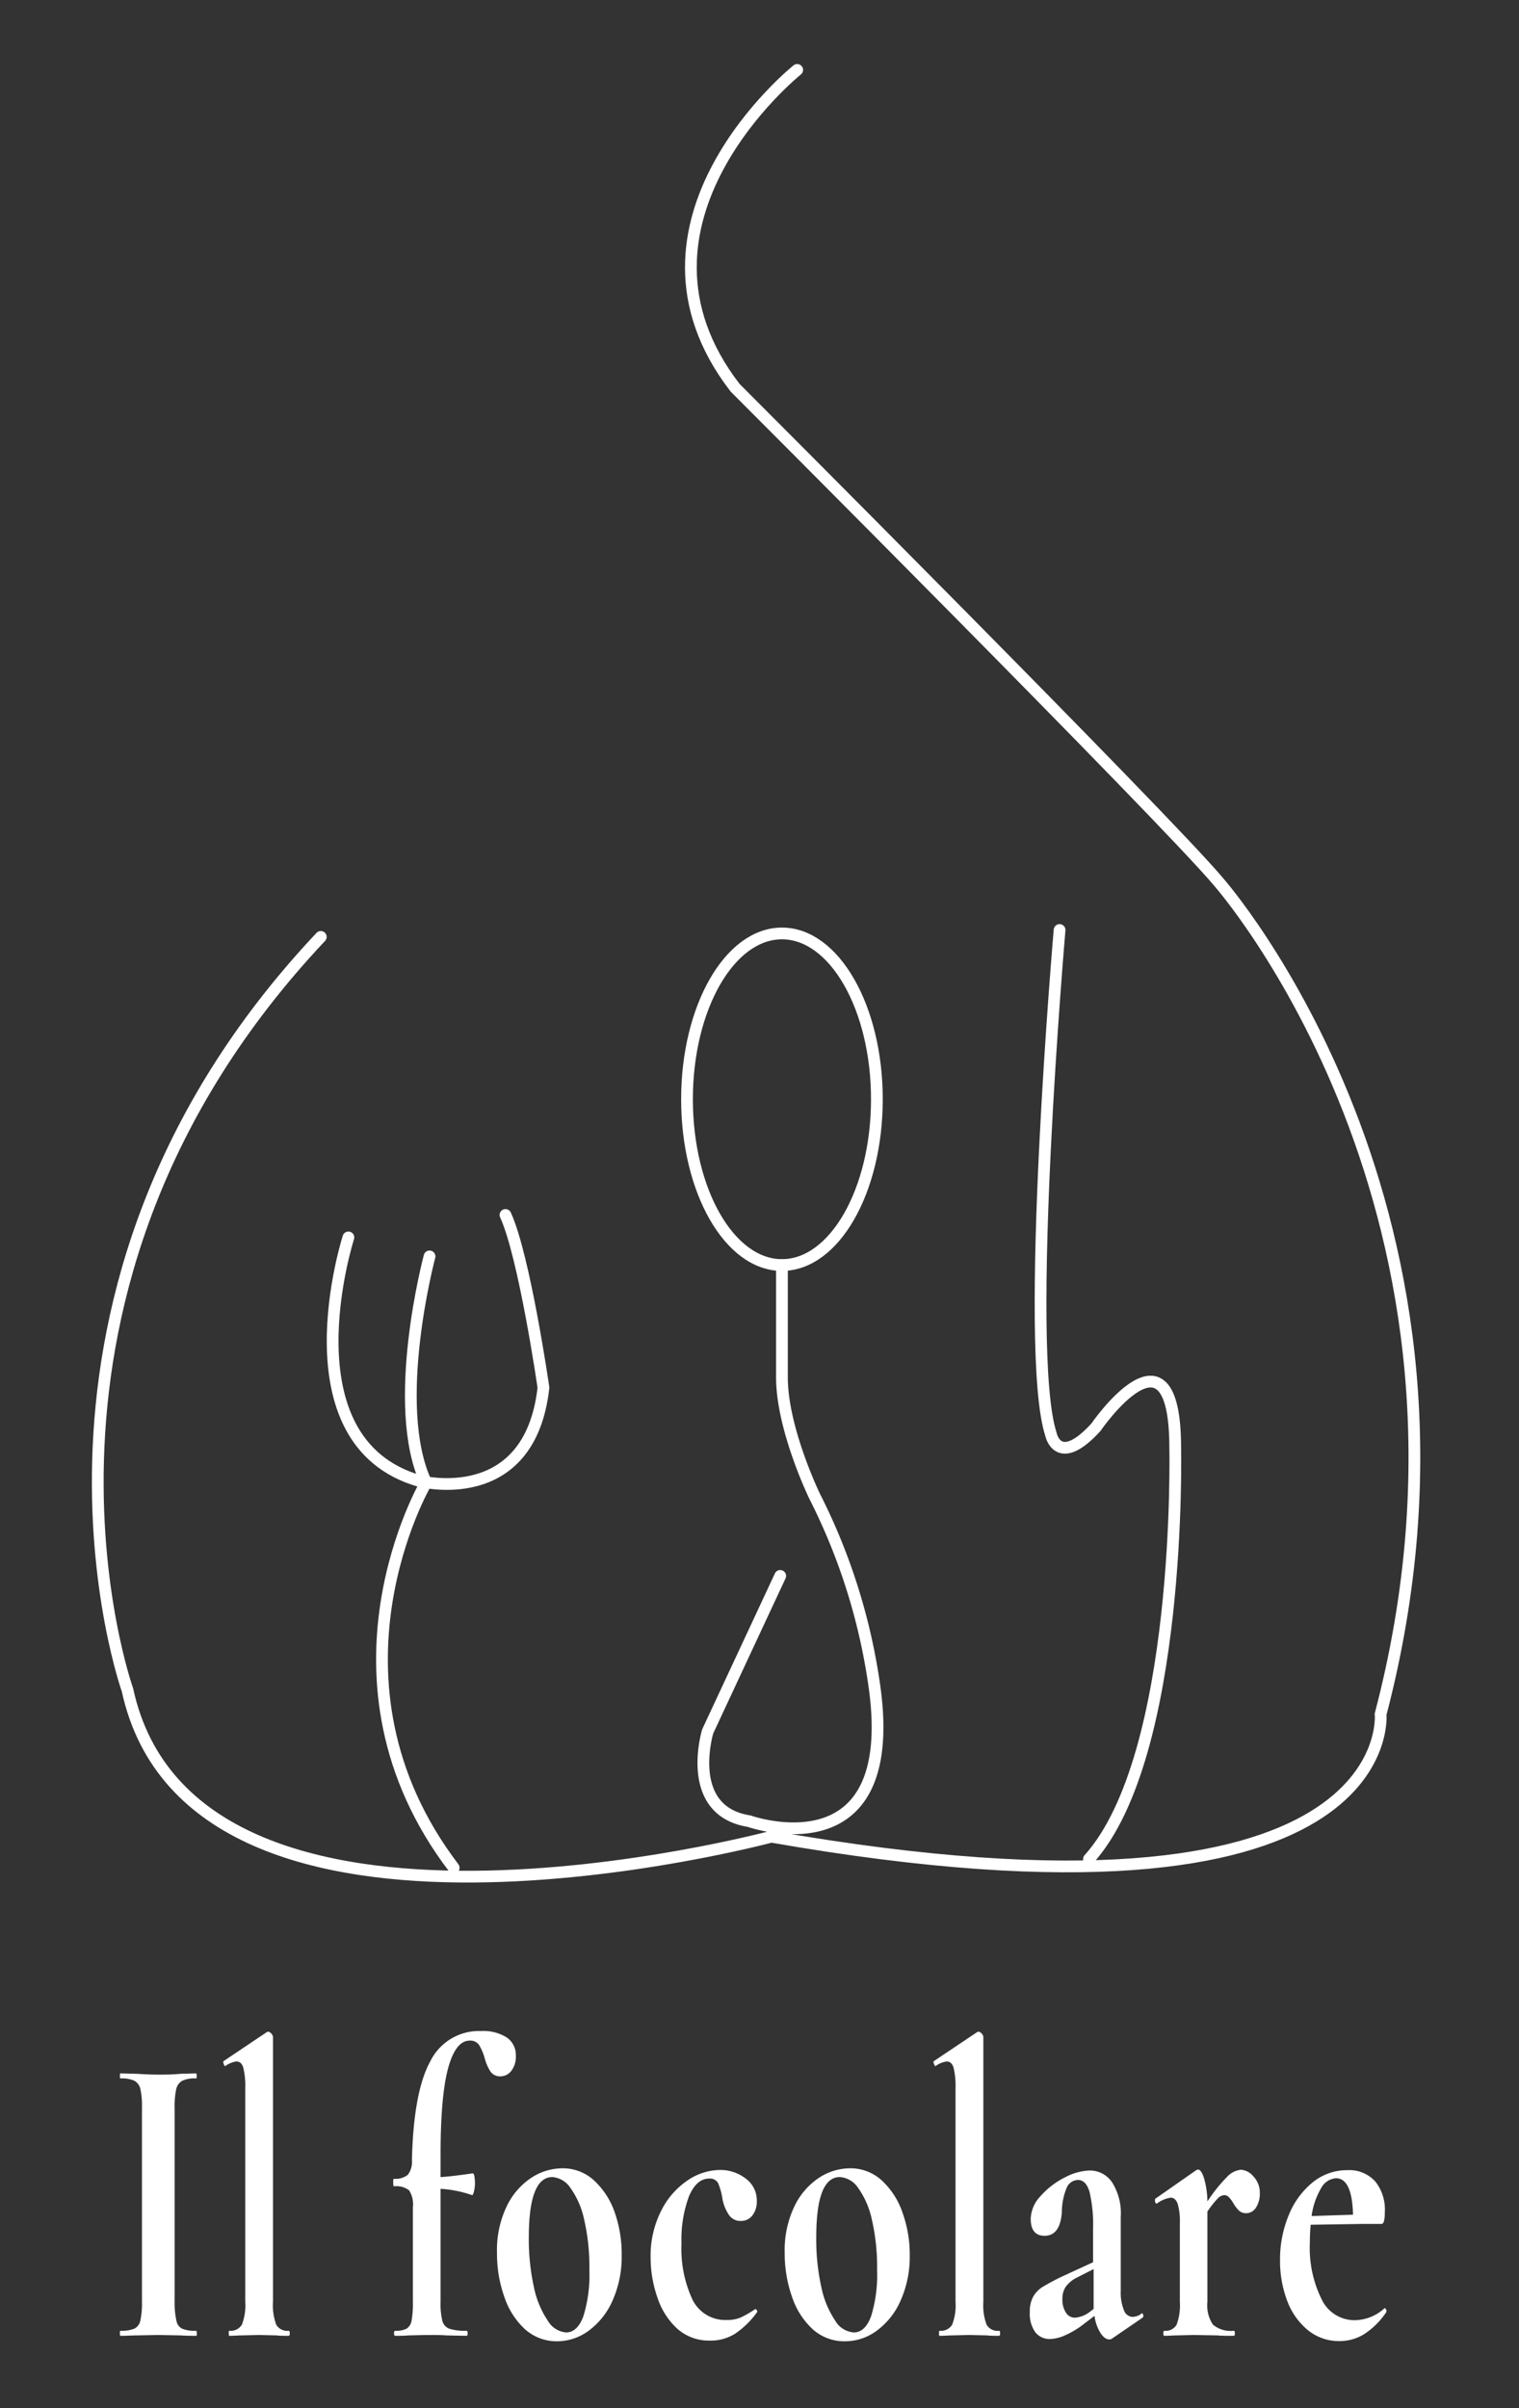 <?xml version="1.0" encoding="UTF-8"?> <svg xmlns="http://www.w3.org/2000/svg" id="Livello_1" data-name="Livello 1" width="220" height="348.57" viewBox="0 0 220 348.57"><rect x="0" y="0" width="220" height="348.57" fill="#333333" stroke="none"/><defs><style>.cls-1{fill:none;stroke:#fff;stroke-linecap:round;stroke-miterlimit:10;stroke-width:1.7px;}.cls-2{fill:#fff;}</style></defs><title>logo_il_focolare_web_bianco_square</title><path class="cls-1" d="M115.46,10.12s-27.5,22-9,46c0,0,62.37,62.37,70,71.5,0,0,42.5,48,23.5,120.5,0,0,3.25,33.75-88.25,17.75,0,0-83.75,22.5-93.25-21.25,0,0-20.5-57.5,28-109"></path><path class="cls-1" d="M127,159.12c0,13.25-6.15,24-13.75,24s-13.75-10.75-13.75-24,6.16-24,13.75-24S127,145.86,127,159.12Z"></path><path class="cls-1" d="M113,228.12l-10.5,22.5s-3.5,11.5,6,13c0,0,22.5,8,18-20.5a87.62,87.62,0,0,0-8.5-26.5s-4.75-9.75-4.75-17.25V183.12"></path><path class="cls-1" d="M50.46,179.12s-9.5,29.5,10.25,35.25c0,0,16,4.25,18-13.5,0,0-2.75-19-5.5-25"></path><path class="cls-1" d="M62.21,181.87s-5.75,21.5-.5,32.75c0,0-16.75,28.5,4,55.75"></path><path class="cls-1" d="M153.46,134.62s-5.25,60.75-1.25,73c0,0,1,5,6.5-1,0,0,11.5-16.75,11.5,3,0,0,1,44.5-12.5,59.5"></path><path class="cls-2" d="M25.55,335.93a1.61,1.61,0,0,0,.83,1.16,4.81,4.81,0,0,0,2,.3c.08,0,.13.12.13.37s0,.36-.13.36q-1.41,0-2.22-.06L22.9,338l-3.15.06c-.57,0-1.33.06-2.3.06-.06,0-.08-.12-.08-.36s0-.37.08-.37a5,5,0,0,0,2-.3,1.7,1.7,0,0,0,.88-1.19,11.75,11.75,0,0,0,.23-2.7V305.05a11.4,11.4,0,0,0-.23-2.67,1.82,1.82,0,0,0-.88-1.19,4.55,4.55,0,0,0-2-.33c-.06,0-.08-.12-.08-.37s0-.36.08-.36l2.3.06q2,.12,3.15.12c.88,0,2,0,3.29-.12l2.17-.06c.08,0,.13.12.13.36s0,.37-.13.37a4.11,4.11,0,0,0-2,.36,1.84,1.84,0,0,0-.85,1.25,12,12,0,0,0-.22,2.71v28A11.82,11.82,0,0,0,25.55,335.93Z"></path><path class="cls-2" d="M33.13,337.76c0-.25,0-.37.08-.37a1.9,1.9,0,0,0,1.82-.88,7.7,7.7,0,0,0,.49-3.31l0-30.88a11.4,11.4,0,0,0-.28-3c-.18-.61-.5-.91-1-.91a3.49,3.49,0,0,0-1.62.67h0c-.08,0-.16-.12-.23-.34s-.08-.35,0-.39l6.26-4.2.17-.06a.7.7,0,0,1,.47.27.81.81,0,0,1,.25.52V333.2a8,8,0,0,0,.47,3.31,1.83,1.83,0,0,0,1.79.88c.11,0,.17.12.17.37s-.06.36-.17.36c-.71,0-1.28,0-1.7-.06l-2.6-.06-2.56.06c-.42,0-1,.06-1.75.06C33.16,338.12,33.13,338,33.13,337.76Z"></path><path class="cls-2" d="M73.39,294.93a3.07,3.07,0,0,1,1.32,2.65,3.33,3.33,0,0,1-.66,2.19,2,2,0,0,1-1.51.79,1.71,1.71,0,0,1-1.49-.67,7,7,0,0,1-.85-1.95,7.59,7.59,0,0,0-.81-1.91,1.52,1.52,0,0,0-1.37-.64q-2,0-3.09,3.89t-1.12,12.16v3.7q1.32-.06,4.68-.54c.09,0,.16.15.22.45a6.27,6.27,0,0,1,.08,1,4.66,4.66,0,0,1-.15,1.18c-.1.39-.19.56-.28.52a17,17,0,0,0-4.55-.91V333.2a10.47,10.47,0,0,0,.25,2.73,1.69,1.69,0,0,0,1,1.16,7.61,7.61,0,0,0,2.5.3c.11,0,.17.12.17.37s-.06.36-.17.36l-2.94-.06C64,338,63,338,61.76,338l-2.6.06q-.67.06-1.92.06c-.11,0-.17-.12-.17-.36s.06-.37.17-.37a3.44,3.44,0,0,0,1.64-.3,1.68,1.68,0,0,0,.73-1.19,13.66,13.66,0,0,0,.19-2.7V319.52a3.76,3.76,0,0,0-.55-2.46,3,3,0,0,0-2.18-.58c-.08,0-.12-.18-.12-.55s0-.54.12-.54a2.84,2.84,0,0,0,2-.58,3.11,3.11,0,0,0,.59-2.1q.23-9.9,2.65-14.31A7.87,7.87,0,0,1,69.68,294,6.35,6.35,0,0,1,73.39,294.93Z"></path><path class="cls-2" d="M76.05,337.18a11.11,11.11,0,0,1-3-4.68,18.74,18.74,0,0,1-1.07-6.41,14.64,14.64,0,0,1,1.41-6.72,10.27,10.27,0,0,1,3.58-4.14,8.3,8.3,0,0,1,4.47-1.36,6.67,6.67,0,0,1,4.6,1.76,11.34,11.34,0,0,1,3,4.65,18.17,18.17,0,0,1,1,6.17,15.56,15.56,0,0,1-1.28,6.47,10.77,10.77,0,0,1-3.43,4.41,7.73,7.73,0,0,1-4.66,1.58A6.86,6.86,0,0,1,76.05,337.18Zm8.44-1.89a20.13,20.13,0,0,0,.87-6.71,30.31,30.31,0,0,0-.76-7.3,12.17,12.17,0,0,0-2-4.59A3.44,3.44,0,0,0,80,315.14q-3.4,0-3.41,8.7a32.31,32.31,0,0,0,.73,7.2,13.51,13.51,0,0,0,2,4.86A3.4,3.4,0,0,0,82,337.63C83.06,337.63,83.91,336.86,84.49,335.29Z"></path><path class="cls-2" d="M98.12,337.12a10.59,10.59,0,0,1-2.89-4.5,17.56,17.56,0,0,1-1-5.8,14.35,14.35,0,0,1,1.49-6.72,11.46,11.46,0,0,1,3.81-4.44,8.49,8.49,0,0,1,4.75-1.55,6,6,0,0,1,3.69,1.22,3.93,3.93,0,0,1,1.64,3.34,3.22,3.22,0,0,1-.62,2,2.05,2.05,0,0,1-1.72.82,2,2,0,0,1-1.62-.76,6.15,6.15,0,0,1-1-2.34A9.62,9.62,0,0,0,104,316a1.35,1.35,0,0,0-1.3-.64c-1.22,0-2.19.86-2.92,2.58a18,18,0,0,0-1.08,6.84,17.43,17.43,0,0,0,1.57,8.05,5.28,5.28,0,0,0,5,3,4.93,4.93,0,0,0,2-.36,14.8,14.8,0,0,0,2.11-1.22h0q.14,0,.24.18c.07.13.08.23,0,.31a12.69,12.69,0,0,1-3.15,3.07,6.59,6.59,0,0,1-3.62,1A6.92,6.92,0,0,1,98.12,337.12Z"></path><path class="cls-2" d="M117.72,337.18a11.11,11.11,0,0,1-3-4.68,18.74,18.74,0,0,1-1.07-6.41,14.64,14.64,0,0,1,1.41-6.72,10.27,10.27,0,0,1,3.58-4.14,8.28,8.28,0,0,1,4.47-1.36,6.69,6.69,0,0,1,4.6,1.76,11.23,11.23,0,0,1,3,4.65,17.93,17.93,0,0,1,1.05,6.17,15.56,15.56,0,0,1-1.28,6.47,10.77,10.77,0,0,1-3.43,4.41,7.73,7.73,0,0,1-4.66,1.58A6.83,6.83,0,0,1,117.72,337.18Zm8.44-1.89a20.13,20.13,0,0,0,.87-6.71,30.31,30.31,0,0,0-.76-7.3,12.33,12.33,0,0,0-2-4.59,3.44,3.44,0,0,0-2.64-1.55q-3.41,0-3.41,8.7a31.73,31.73,0,0,0,.73,7.2,13.51,13.51,0,0,0,2,4.86,3.4,3.4,0,0,0,2.72,1.73C124.73,337.63,125.58,336.86,126.16,335.29Z"></path><path class="cls-2" d="M136,337.76c0-.25,0-.37.08-.37a1.9,1.9,0,0,0,1.82-.88,7.7,7.7,0,0,0,.49-3.31l0-30.88a11.4,11.4,0,0,0-.28-3c-.18-.61-.5-.91-1-.91a3.49,3.49,0,0,0-1.62.67h0c-.08,0-.16-.12-.23-.34s-.08-.35,0-.39l6.27-4.2.17-.06a.7.7,0,0,1,.47.27.81.81,0,0,1,.25.52V333.2a8,8,0,0,0,.47,3.31,1.83,1.83,0,0,0,1.79.88c.11,0,.17.12.17.37s-.06.36-.17.36c-.71,0-1.28,0-1.7-.06l-2.6-.06-2.56.06c-.43,0-1,.06-1.75.06C136,338.12,136,338,136,337.76Z"></path><path class="cls-2" d="M165.33,334.84q.18,0,.24.27a.35.35,0,0,1-.11.4l-4.39,3a.64.64,0,0,1-.42.13c-.43,0-.85-.31-1.26-.92a6.14,6.14,0,0,1-.87-2.49l-2,1.52a12.33,12.33,0,0,1-2.3,1.31,5.58,5.58,0,0,1-2.13.52,2.61,2.61,0,0,1-2.16-1,4.61,4.61,0,0,1-.78-2.88,4.44,4.44,0,0,1,.49-2.25,4,4,0,0,1,1.4-1.43,32.78,32.78,0,0,1,2.92-1.55l4.35-2v-4.8a20.71,20.71,0,0,0-.51-5.38c-.34-1.15-.9-1.73-1.67-1.73a1.8,1.8,0,0,0-1.62,1.09,9.18,9.18,0,0,0-.72,3.59c-.17,2.27-1,3.4-2.51,3.4q-2,0-2-2.49a5,5,0,0,1,1.45-3.28,11.49,11.49,0,0,1,3.5-2.68,8.25,8.25,0,0,1,3.58-1,3.87,3.87,0,0,1,3.25,1.7,8.33,8.33,0,0,1,1.26,5v10.76a6.67,6.67,0,0,0,.45,2.73,1.39,1.39,0,0,0,1.26,1,2.24,2.24,0,0,0,1.23-.42Zm-6.94-.61c0-.28,0-.71,0-1.28v-4.49L156,329.67a4.5,4.5,0,0,0-1.64,1.34,3.11,3.11,0,0,0-.49,1.76,3.48,3.48,0,0,0,.51,2,1.55,1.55,0,0,0,1.28.73,4.09,4.09,0,0,0,2.18-.85Z"></path><path class="cls-2" d="M181.54,315.05a3.4,3.4,0,0,1,.92,2.4,3.69,3.69,0,0,1-.55,2.1,1.67,1.67,0,0,1-1.45.82,1.48,1.48,0,0,1-1-.36,4.61,4.61,0,0,1-.84-1.1,4.72,4.72,0,0,0-.66-.88.9.9,0,0,0-.66-.27,1.39,1.39,0,0,0-.91.45,14.91,14.91,0,0,0-1.52,1.92V333.2a5,5,0,0,0,.81,3.31,4,4,0,0,0,3,.88c.11,0,.17.12.17.37s-.06.36-.17.36c-1,0-1.78,0-2.35-.06l-3.45-.06-2.51.06c-.43,0-1,.06-1.75.06-.08,0-.13-.12-.13-.36s.05-.37.13-.37a1.83,1.83,0,0,0,1.79-.88,8,8,0,0,0,.47-3.31V321.77a8.86,8.86,0,0,0-.32-2.77c-.21-.58-.55-.88-1-.88a4.41,4.41,0,0,0-2,.85h-.08c-.09,0-.15-.1-.19-.3s0-.32,0-.37l5.92-4.13a1.35,1.35,0,0,1,.3-.12c.31,0,.6.42.87,1.25a12.64,12.64,0,0,1,.49,3.37,22.58,22.58,0,0,1,2.88-3.59,3.16,3.16,0,0,1,2-1A2.59,2.59,0,0,1,181.54,315.05Z"></path><path class="cls-2" d="M200.57,334.11c.06,0,.12.08.19.24a.38.38,0,0,1,0,.37,11.28,11.28,0,0,1-3.19,3.16,6.73,6.73,0,0,1-3.54,1,7.08,7.08,0,0,1-4.64-1.61,10,10,0,0,1-3-4.32,16.26,16.26,0,0,1-1-5.8,16.62,16.62,0,0,1,1.28-6.54,11.75,11.75,0,0,1,3.49-4.74,7.88,7.88,0,0,1,5-1.73,5.07,5.07,0,0,1,4,1.61,6.49,6.49,0,0,1,1.41,4.41c0,1.17-.16,1.76-.47,1.76h-2.6l-7.67.12a24.87,24.87,0,0,0-.12,2.56,16.75,16.75,0,0,0,1.72,8.26,5.26,5.26,0,0,0,4.75,3,6.48,6.48,0,0,0,4.3-1.7Zm-9.25-17.33a10.85,10.85,0,0,0-1.36,4l6-.19q-.13-5.28-2.47-5.28A2.67,2.67,0,0,0,191.32,316.78Z"></path></svg> 